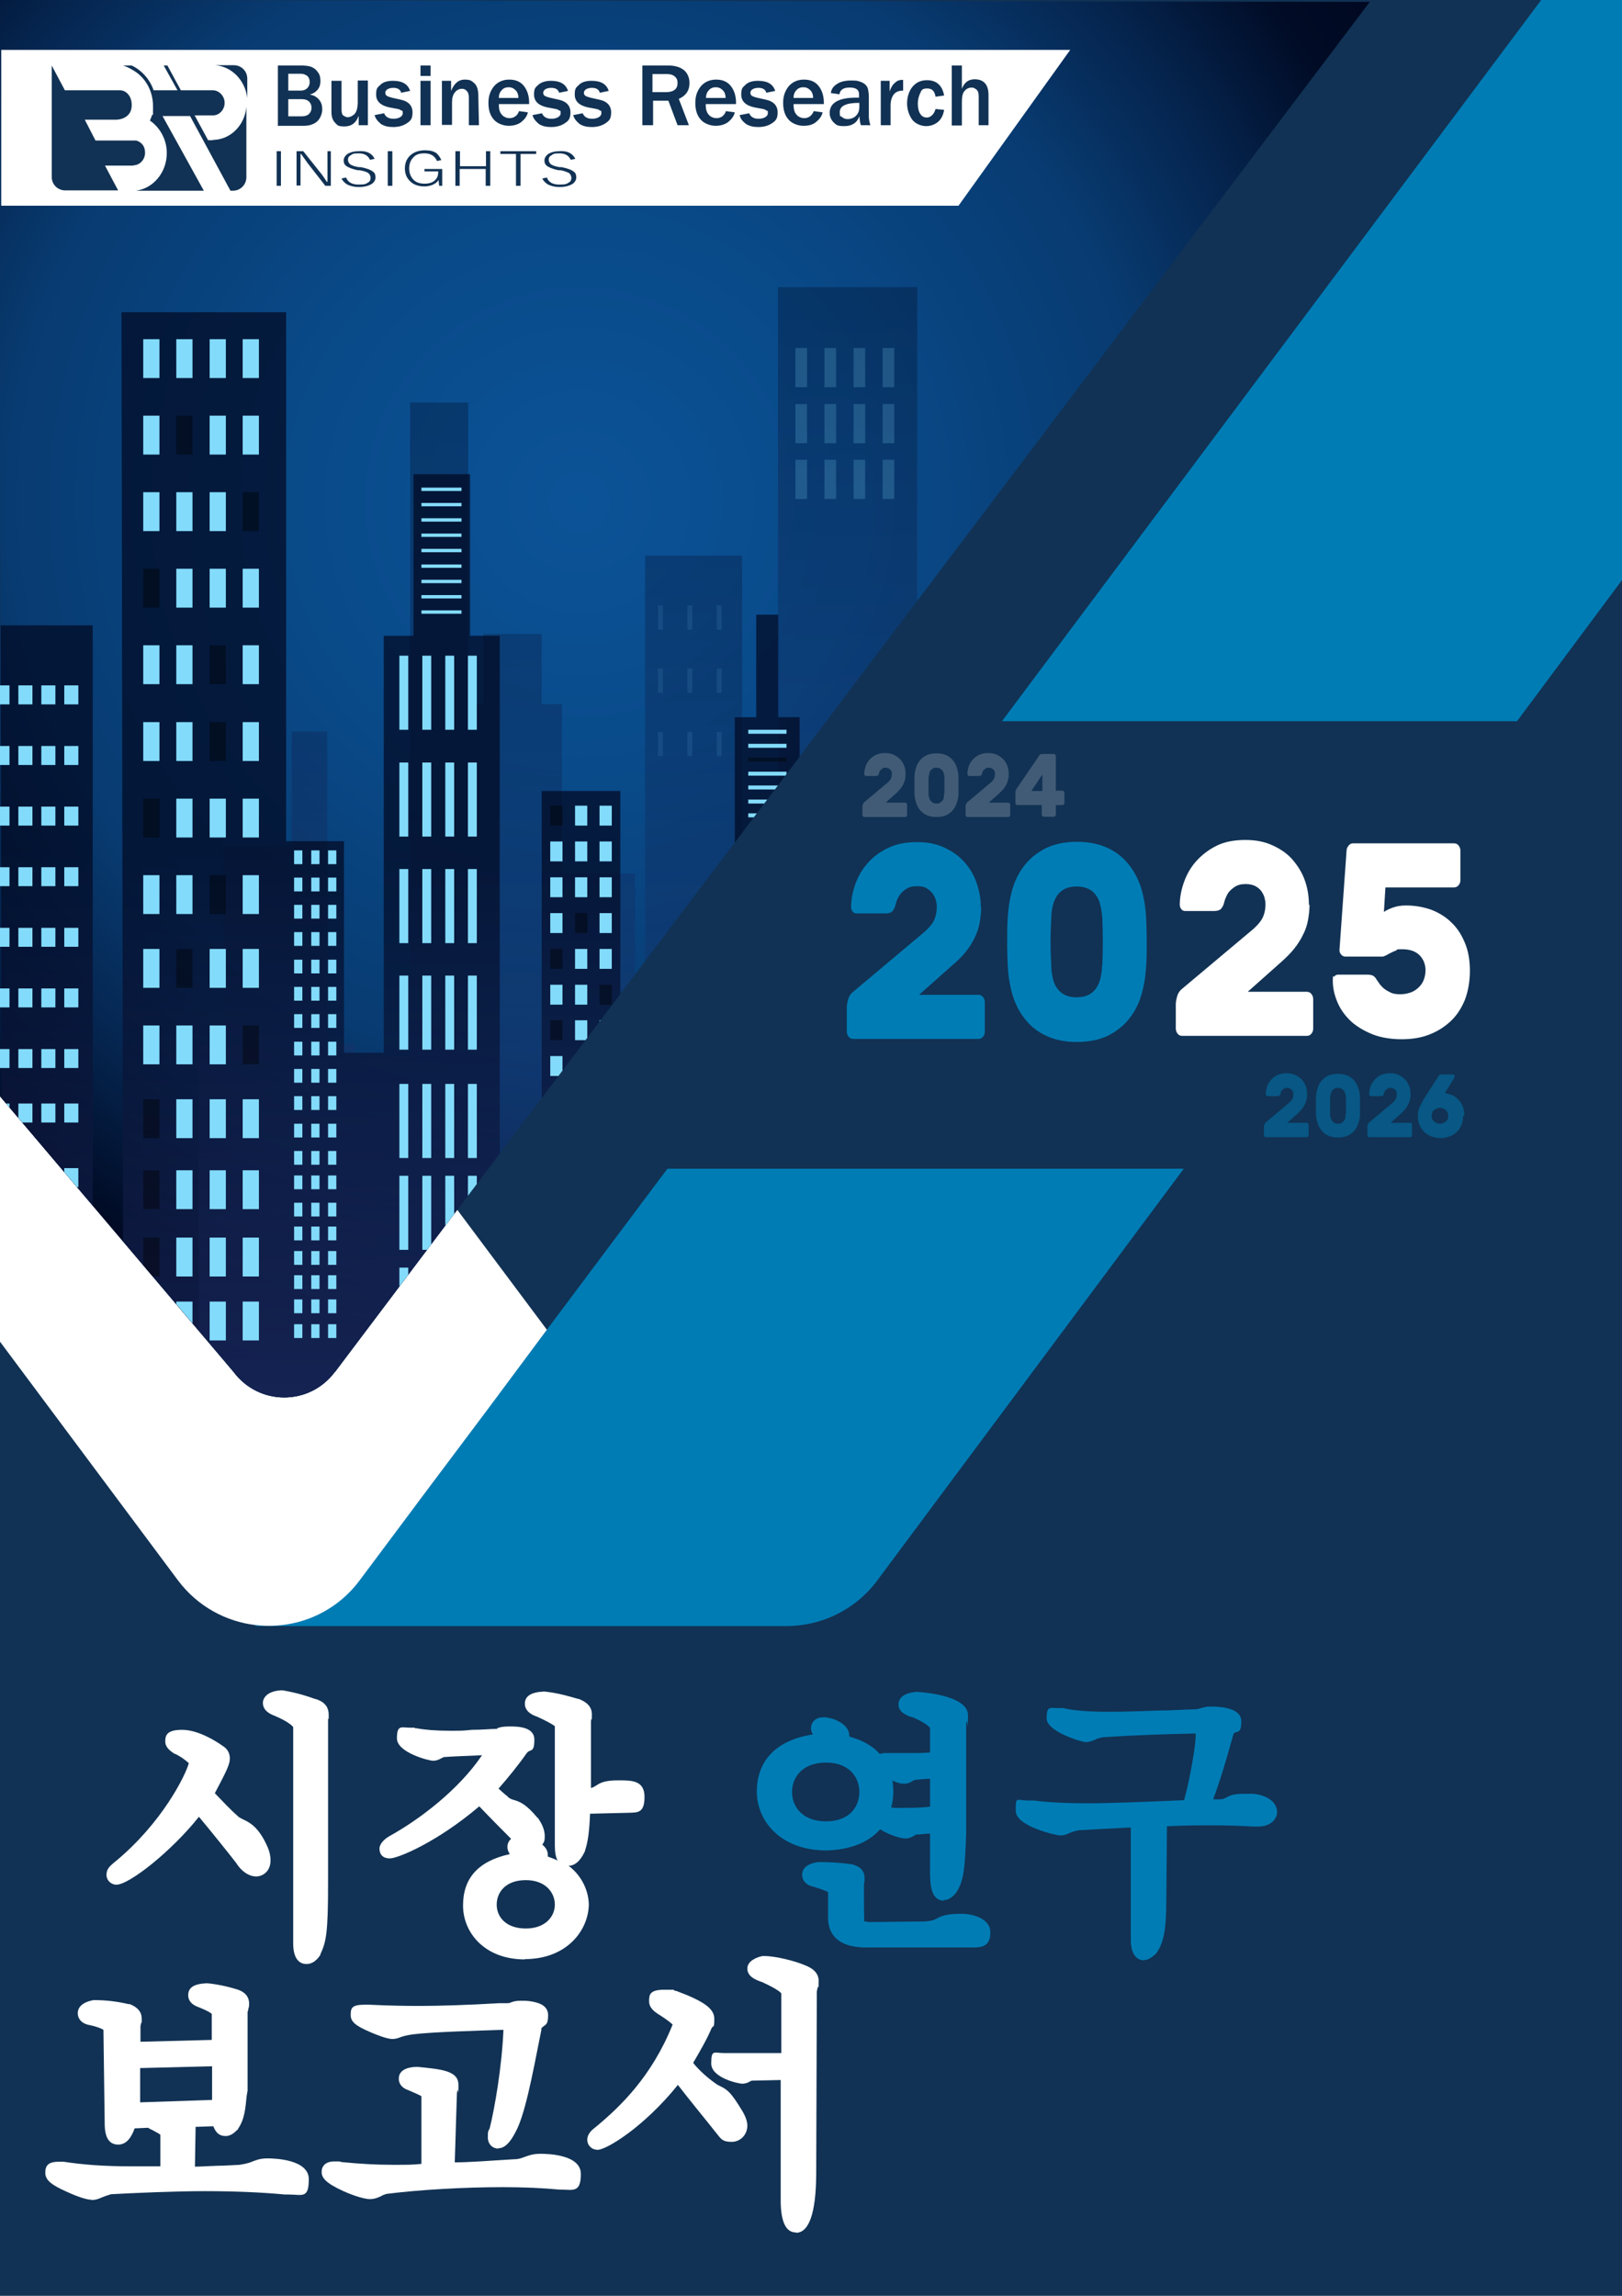 <?xml version="1.0" encoding="UTF-8"?>
<svg id="Layer_1" data-name="Layer 1" xmlns="http://www.w3.org/2000/svg" version="1.1" xmlns:v="https://vecta.io/nano" xmlns:xlink="http://www.w3.org/1999/xlink" viewBox="0 0 530 750">
  <defs>
    <style>
      .cls-1 {
        opacity: .5;
      }

      .cls-2 {
        fill: #113254;
      }

      .cls-2, .cls-3, .cls-4, .cls-5, .cls-6, .cls-7, .cls-8, .cls-9, .cls-10, .cls-11, .cls-12, .cls-13, .cls-14, .cls-15 {
        stroke-width: 0px;
      }

      .cls-16, .cls-6, .cls-9, .cls-13 {
        isolation: isolate;
      }

      .cls-3 {
        fill: #007cb5;
      }

      .cls-4, .cls-17 {
        fill: none;
      }

      .cls-17 {
        stroke: #113254;
        stroke-miterlimit: 10;
      }

      .cls-18, .cls-9 {
        opacity: .3;
      }

      .cls-5 {
        fill: url(#linear-gradient-2);
      }

      .cls-6 {
        fill: url(#linear-gradient-3);
        opacity: .7;
      }

      .cls-7 {
        fill: #83dbfb;
      }

      .cls-8 {
        fill: url(#radial-gradient-2);
      }

      .cls-9 {
        fill: url(#linear-gradient);
      }

      .cls-19 {
        clip-path: url(#clippath);
      }

      .cls-10 {
        fill: url(#radial-gradient-5);
      }

      .cls-11 {
        fill: url(#radial-gradient);
      }

      .cls-20 {
        opacity: .1;
      }

      .cls-12 {
        fill: #fff;
      }

      .cls-21 {
        opacity: .2;
      }

      .cls-13 {
        fill: #000;
        opacity: .4;
      }

      .cls-14 {
        fill: url(#radial-gradient-3);
      }

      .cls-15 {
        fill: url(#radial-gradient-4);
      }
    </style>
    <clipPath id="clippath">
      <path class="cls-4" d="M109.4,448.2L448.1,0-3.1-1.6v356.1l79.4,93.6c8.3,11.2,24.8,11.2,33.1.1Z"/>
    </clipPath>
    <radialGradient id="radial-gradient" cx="189.4" cy="-596.7" fx="189.4" fy="-596.7" r="467.1" gradientTransform="translate(0 760.6)" gradientUnits="userSpaceOnUse">
      <stop offset="0" stop-color="#0b569c"/>
      <stop offset="0" stop-color="#0b5397"/>
      <stop offset=".2" stop-color="#094a89"/>
      <stop offset=".4" stop-color="#083b71"/>
      <stop offset=".5" stop-color="#05254f"/>
      <stop offset=".6" stop-color="#010b25"/>
      <stop offset=".7" stop-color="#01071f"/>
    </radialGradient>
    <linearGradient id="linear-gradient" x1="277" y1="906" x2="277" y2="1401.1" gradientTransform="translate(0 1355.3) scale(1 -1)" gradientUnits="userSpaceOnUse">
      <stop offset="0" stop-color="#344ea3"/>
      <stop offset=".7" stop-color="#01071f"/>
    </linearGradient>
    <linearGradient id="linear-gradient-2" x1="153.8" y1="845.7" x2="153.8" y2="1372.3" gradientTransform="translate(0 1355.3) scale(1 -1)" gradientUnits="userSpaceOnUse">
      <stop offset="0" stop-color="#344ea3"/>
      <stop offset=".7" stop-color="#01071f"/>
    </linearGradient>
    <linearGradient id="linear-gradient-3" x1="193.6" y1="673.4" x2="200.7" y2="1250.9" gradientTransform="translate(0 1355.3) scale(1 -1)" gradientUnits="userSpaceOnUse">
      <stop offset="0" stop-color="#344ea3"/>
      <stop offset=".7" stop-color="#01071f"/>
    </linearGradient>
    <radialGradient id="radial-gradient-2" cx="537.5" cy="910.7" fx="537.5" fy="910.7" r="52.9" gradientTransform="translate(0 1263.3) scale(1 -1)" gradientUnits="userSpaceOnUse">
      <stop offset="0" stop-color="#fff"/>
      <stop offset="0" stop-color="#fafafa"/>
      <stop offset="0" stop-color="#ededed"/>
      <stop offset="0" stop-color="#d6d6d6"/>
      <stop offset=".2" stop-color="#b7b7b7"/>
      <stop offset=".2" stop-color="#b3b3b3"/>
      <stop offset=".4" stop-color="#767676"/>
      <stop offset=".5" stop-color="#373737"/>
      <stop offset=".7" stop-color="#0f0f0f"/>
      <stop offset=".7" stop-color="#000"/>
    </radialGradient>
    <radialGradient id="radial-gradient-3" cx="521.2" cy="1055.7" fx="521.2" fy="1055.7" r="37.5" gradientTransform="translate(0 1263.3) scale(1 -1)" gradientUnits="userSpaceOnUse">
      <stop offset="0" stop-color="#fff"/>
      <stop offset="0" stop-color="#fafafa"/>
      <stop offset="0" stop-color="#ededed"/>
      <stop offset="0" stop-color="#d6d6d6"/>
      <stop offset=".2" stop-color="#b7b7b7"/>
      <stop offset=".2" stop-color="#b3b3b3"/>
      <stop offset=".4" stop-color="#767676"/>
      <stop offset=".5" stop-color="#373737"/>
      <stop offset=".7" stop-color="#0f0f0f"/>
      <stop offset=".7" stop-color="#000"/>
    </radialGradient>
    <radialGradient id="radial-gradient-4" cx="451.1" cy="869.3" fx="451.1" fy="869.3" r="43.2" gradientTransform="translate(0 1263.3) scale(1 -1)" gradientUnits="userSpaceOnUse">
      <stop offset="0" stop-color="#fff"/>
      <stop offset="0" stop-color="#fafafa"/>
      <stop offset="0" stop-color="#ededed"/>
      <stop offset="0" stop-color="#d6d6d6"/>
      <stop offset=".2" stop-color="#b7b7b7"/>
      <stop offset=".2" stop-color="#b3b3b3"/>
      <stop offset=".4" stop-color="#767676"/>
      <stop offset=".5" stop-color="#373737"/>
      <stop offset=".7" stop-color="#0f0f0f"/>
      <stop offset=".7" stop-color="#000"/>
    </radialGradient>
    <radialGradient id="radial-gradient-5" cx="374.4" cy="840.1" fx="374.4" fy="840.1" r="60.8" gradientTransform="translate(0 1263.3) scale(1 -1)" gradientUnits="userSpaceOnUse">
      <stop offset="0" stop-color="#fff"/>
      <stop offset="0" stop-color="#fafafa"/>
      <stop offset="0" stop-color="#ededed"/>
      <stop offset="0" stop-color="#d6d6d6"/>
      <stop offset=".2" stop-color="#b7b7b7"/>
      <stop offset=".2" stop-color="#b3b3b3"/>
      <stop offset=".4" stop-color="#767676"/>
      <stop offset=".5" stop-color="#373737"/>
      <stop offset=".7" stop-color="#0f0f0f"/>
      <stop offset=".7" stop-color="#000"/>
    </radialGradient>
  </defs>
  <path class="cls-2" d="M-.1,0h530.1v750H-.1V0Z"/>
  <g class="cls-21">
    <path class="cls-12" d="M295.9,253c0,.6,0,1.1-.2,1.6,0,.5-.3,1-.5,1.5s-.6,1-.9,1.5c-.4.5-.9,1-1.4,1.5l-3.5,3.1h6.3c.2,0,.3,0,.5.2.1.2.2.3.2.6v3.1c0,.2,0,.4-.2.6-.1.2-.3.2-.5.2h-13.2c-.2,0-.3,0-.5-.2-.1-.2-.2-.3-.2-.6v-2.5c0-.3,0-.6.2-.9.1-.3.3-.6.6-.8l7.5-6.3c.6-.5.9-1,1.1-1.4.1-.4.2-.8.2-1.2v-.6c0-.2-.1-.5-.3-.7-.1-.2-.4-.5-.6-.6s-.6-.3-1.1-.3-.8,0-1.1.3c-.3.2-.5.4-.7.6-.2.2-.3.5-.3.7s-.1.4-.2.5c0,.3-.2.5-.4.5s-.4.1-.6.1h-3.1c-.2,0-.3,0-.4-.2-.1-.1-.2-.3-.2-.5,0-.8.2-1.6.4-2.4.3-.8.7-1.5,1.3-2.2s1.3-1.2,2.1-1.6c.9-.4,1.9-.6,3-.6s2.1.2,2.9.6c.8.4,1.5.9,2.1,1.5s1,1.4,1.3,2.2.4,1.7.4,2.6h0Z"/>
    <path class="cls-12" d="M306,246.1c1.2,0,2.3.2,3.2.6.9.4,1.6,1,2.2,1.7s1,1.6,1.3,2.5.5,2,.5,3v5.2c0,1.1-.2,2.1-.5,3s-.7,1.8-1.3,2.5c-.6.7-1.3,1.3-2.2,1.7s-2,.6-3.2.6-2.3-.2-3.2-.6-1.6-1-2.2-1.7-1-1.6-1.3-2.5c-.3-1-.5-2-.5-3v-5.2c0-1.1.2-2.1.5-3,.3-1,.7-1.8,1.3-2.5.6-.7,1.3-1.3,2.2-1.7.9-.4,2-.6,3.2-.6h0ZM308.6,259.1v-4.9c0-.5,0-.9-.2-1.3,0-.4-.2-.8-.4-1.1-.2-.3-.5-.5-.8-.7s-.7-.3-1.2-.3-.9,0-1.2.3c-.3.2-.6.4-.8.7-.2.3-.3.7-.4,1.1,0,.4-.2.9-.2,1.3v4.9c0,.5,0,.9.2,1.3,0,.4.2.8.4,1.1s.5.5.8.7.7.3,1.2.3.9,0,1.2-.3.6-.4.8-.7c.2-.3.4-.7.4-1.1s.1-.9.2-1.3Z"/>
    <path class="cls-12" d="M329.6,253c0,.6,0,1.1-.2,1.6,0,.5-.3,1-.5,1.5s-.6,1-.9,1.5c-.4.5-.9,1-1.4,1.5l-3.5,3.1h6.3c.2,0,.3,0,.5.2.1.2.2.3.2.6v3.1c0,.2,0,.4-.2.6-.1.2-.3.2-.5.2h-13.2c-.2,0-.3,0-.5-.2-.1-.2-.2-.3-.2-.6v-2.5c0-.3,0-.6.2-.9.1-.3.3-.6.6-.8l7.5-6.3c.6-.5.9-1,1.1-1.4.1-.4.2-.8.2-1.2v-.6c0-.2-.1-.5-.3-.7-.1-.2-.4-.5-.6-.6s-.6-.3-1.1-.3-.8,0-1.1.3c-.3.2-.5.4-.7.6-.2.2-.3.5-.3.7s-.1.4-.2.5c0,.3-.2.5-.4.5s-.4.1-.6.1h-3.1c-.2,0-.3,0-.4-.2-.1-.1-.2-.3-.2-.5,0-.8.2-1.6.4-2.4.3-.8.7-1.5,1.3-2.2s1.3-1.2,2.1-1.6c.9-.4,1.9-.6,3-.6s2.1.2,2.9.6c.8.4,1.5.9,2.1,1.5s1,1.4,1.3,2.2.4,1.7.4,2.6h0Z"/>
    <path class="cls-12" d="M341.1,266.8c-.2,0-.3,0-.5-.2-.1-.2-.2-.3-.2-.6v-3h-7.9c-.2,0-.3,0-.5-.2-.1-.2-.2-.3-.2-.6v-3.1c0-.5.1-.9.3-1.3l7.5-11c.1-.2.3-.4.4-.4s.3-.1.5-.1h3.8c.2,0,.3,0,.5.2.1.2.2.3.2.6v11.2h2.1c.2,0,.3,0,.5.2.1.2.2.3.2.6v3.1c0,.2,0,.4-.2.6-.1.2-.3.2-.5.2h-2.1v3c0,.2,0,.4-.2.6-.1.2-.3.2-.5.2h-3.3.1ZM340.6,258.4v-5.4l-3.6,5.4h3.6Z"/>
  </g>
  <g class="cls-1">
    <path class="cls-3" d="M427.1,357.6c0,.6,0,1.1-.2,1.6,0,.5-.3,1-.5,1.5s-.6,1-.9,1.5c-.4.5-.9,1-1.4,1.5l-3.5,3.1h6.3c.2,0,.3,0,.5.2.1.2.2.3.2.6v3.1c0,.2,0,.4-.2.6-.1.2-.3.2-.5.2h-13.2c-.2,0-.3,0-.5-.2-.1-.2-.2-.3-.2-.6v-2.5c0-.3,0-.6.2-.9.1-.3.3-.6.6-.8l7.5-6.3c.6-.5.9-1,1.1-1.4.1-.4.2-.8.2-1.2v-.6c0-.2-.1-.5-.3-.7-.1-.2-.4-.5-.6-.6s-.6-.3-1.1-.3-.8,0-1.1.3c-.3.2-.5.4-.7.6s-.3.5-.3.7-.1.4-.2.5c0,.3-.2.5-.4.5s-.4.1-.6.1h-3.1c-.2,0-.3,0-.4-.2-.1-.1-.2-.3-.2-.5,0-.8.2-1.6.4-2.4.3-.8.7-1.5,1.3-2.2s1.3-1.2,2.1-1.6c.9-.4,1.9-.6,3-.6s2.1.2,2.9.6,1.5.9,2.1,1.5,1,1.4,1.3,2.2c.3.8.4,1.7.4,2.6h0Z"/>
    <path class="cls-3" d="M437.2,350.8c1.2,0,2.3.2,3.2.6.9.4,1.6,1,2.2,1.7s1,1.6,1.3,2.5.5,2,.5,3v5.2c0,1.1-.2,2.1-.5,3s-.7,1.8-1.3,2.5c-.6.7-1.3,1.3-2.2,1.7s-2,.6-3.2.6-2.3-.2-3.2-.6-1.6-1-2.2-1.7-1-1.6-1.3-2.5c-.3-1-.5-2-.5-3v-5.2c0-1.1.2-2.1.5-3,.3-1,.7-1.8,1.3-2.5.6-.7,1.3-1.3,2.2-1.7.9-.4,2-.6,3.2-.6ZM439.8,363.7v-4.9c0-.5,0-.9-.2-1.3,0-.4-.2-.8-.4-1.1-.2-.3-.5-.5-.8-.7s-.7-.3-1.2-.3-.9,0-1.2.3c-.3.2-.6.4-.8.7-.2.3-.3.7-.4,1.1,0,.4-.2.9-.2,1.3v4.9c0,.5,0,.9.2,1.3,0,.4.2.8.4,1.1s.5.5.8.7.7.3,1.2.3.9,0,1.2-.3.6-.4.8-.7c.2-.3.4-.7.4-1.1s.1-.9.2-1.3Z"/>
    <path class="cls-3" d="M460.9,357.6c0,.6,0,1.1-.2,1.6,0,.5-.3,1-.5,1.5s-.6,1-.9,1.5c-.4.5-.9,1-1.4,1.5l-3.5,3.1h6.3c.2,0,.3,0,.5.2.1.2.2.3.2.6v3.1c0,.2,0,.4-.2.6-.1.2-.3.2-.5.2h-13.2c-.2,0-.3,0-.5-.2-.1-.2-.2-.3-.2-.6v-2.5c0-.3,0-.6.2-.9.1-.3.3-.6.6-.8l7.5-6.3c.6-.5.9-1,1.1-1.4.1-.4.2-.8.2-1.2v-.6c0-.2-.1-.5-.3-.7-.1-.2-.4-.5-.6-.6s-.6-.3-1.1-.3-.8,0-1.1.3c-.3.2-.5.4-.7.6s-.3.5-.3.7-.1.4-.2.5c0,.3-.2.5-.4.5s-.4.1-.6.1h-3.1c-.2,0-.3,0-.4-.2-.1-.1-.2-.3-.2-.5,0-.8.2-1.6.4-2.4.3-.8.7-1.5,1.3-2.2s1.3-1.2,2.1-1.6c.9-.4,1.9-.6,3-.6s2.1.2,2.9.6,1.5.9,2.1,1.5,1,1.4,1.3,2.2c.3.8.4,1.7.4,2.6h0Z"/>
    <path class="cls-3" d="M478.1,364.5c0,1.1-.2,2.2-.6,3.1s-.9,1.7-1.6,2.3c-.7.6-1.5,1.1-2.4,1.4s-1.8.5-2.8.5-1.9-.2-2.8-.5-1.7-.8-2.4-1.4c-.7-.6-1.2-1.4-1.6-2.3s-.6-1.9-.6-3.1,0-1.2.2-1.7c.1-.5.3-1,.5-1.4s.4-.8.6-1.2c.2-.4.4-.7.6-1.1l4.8-7.5s.2-.2.3-.4.3-.2.5-.2h4c.1,0,.3,0,.4.2,0,.1.1.3.1.5v.2h0c0,.1-3.2,5.2-3.2,5.2.9.1,1.7.4,2.5.7.8.4,1.5.9,2,1.5.6.6,1,1.3,1.4,2.2.3.8.5,1.8.5,2.8l-.4.2h0ZM467.8,364.5c0,.4,0,.8.2,1.1s.4.6.6.8c.3.2.6.4.9.5s.7.2,1,.2.7,0,1-.2c.3-.1.6-.3.9-.5s.5-.5.6-.8c.2-.3.2-.7.2-1.1s0-.8-.2-1.1c-.2-.3-.4-.6-.6-.8-.3-.2-.6-.4-.9-.5s-.7-.2-1-.2-.7,0-1,.2-.6.3-.9.5-.5.5-.6.8c-.2.3-.2.7-.2,1.1Z"/>
  </g>
  <g>
    <path class="cls-3" d="M320.6,296.4c0,1.8-.2,3.4-.5,5.1-.3,1.6-.8,3.2-1.6,4.8-.7,1.5-1.7,3.1-2.9,4.6-1.2,1.5-2.7,3-4.5,4.5l-10.8,9.6h19.4c.6,0,1.1.2,1.5.7s.6,1.1.6,1.7v9.6c0,.7-.2,1.2-.6,1.7s-.9.7-1.5.7h-40.9c-.6,0-1.1-.2-1.5-.7s-.6-1.1-.6-1.7v-7.8c0-1,.2-1.9.5-2.9s.9-1.8,1.7-2.4l23.1-19.4c1.8-1.6,2.9-3,3.4-4.3s.7-2.6.7-3.8,0-1-.2-1.8c-.1-.8-.4-1.5-.9-2.3s-1.1-1.4-2-2-2-.8-3.4-.8-2.6.3-3.5.9-1.6,1.2-2.1,2c-.5.7-.9,1.5-1.1,2.2-.2.8-.4,1.3-.5,1.7-.3.8-.7,1.4-1.2,1.7-.5.3-1.2.4-1.9.4h-9.5c-.5,0-.9-.2-1.2-.6-.3-.4-.5-.9-.5-1.4,0-2.5.5-5.1,1.4-7.6s2.2-4.8,4-6.8c1.8-2.1,4-3.7,6.7-5s5.8-1.9,9.4-1.9,6.4.6,9,1.8c2.6,1.2,4.8,2.8,6.5,4.7,1.8,2,3.1,4.2,4,6.8.9,2.6,1.4,5.2,1.4,8h.1Z"/>
    <path class="cls-3" d="M351.9,275c3.9,0,7.2.7,10,2s5.1,3.1,6.9,5.4c1.8,2.2,3.2,4.9,4.1,7.8.9,3,1.4,6.1,1.6,9.4.1,2.6.2,5.3.2,8.2s0,5.5-.2,8c-.2,3.3-.7,6.4-1.6,9.4s-2.3,5.6-4.1,7.8c-1.8,2.2-4.1,4-6.9,5.4-2.8,1.3-6.1,2-10,2s-7.2-.7-10-2-5.1-3.1-6.9-5.4c-1.8-2.2-3.2-4.9-4.1-7.8-.9-3-1.4-6.1-1.6-9.4-.1-2.5-.2-5.1-.2-8s0-5.6.2-8.2c.2-3.3.7-6.4,1.6-9.4s2.3-5.6,4.1-7.8c1.8-2.2,4.1-4,6.9-5.4,2.8-1.3,6.1-2,10-2ZM360.2,315.3c.2-5.1.2-10.2,0-15.2-.1-1.5-.3-2.9-.6-4.2-.3-1.3-.7-2.4-1.4-3.3-.6-.9-1.4-1.7-2.5-2.2-1-.5-2.3-.8-3.9-.8s-2.8.3-3.9.8c-1,.5-1.9,1.3-2.5,2.2-.6.9-1.1,2-1.4,3.3s-.5,2.7-.5,4.2c-.3,5-.3,10.1,0,15.2,0,1.5.2,2.9.5,4.2.3,1.3.7,2.4,1.4,3.3.6.9,1.5,1.7,2.5,2.2s2.3.8,3.9.8,2.8-.3,3.9-.8c1-.5,1.9-1.3,2.5-2.2.6-.9,1.1-2,1.4-3.3s.5-2.7.5-4.2h.1Z"/>
  </g>
  <g>
    <path class="cls-12" d="M427.9,295.5c0,1.7-.2,3.4-.5,5.1-.3,1.6-.8,3.2-1.6,4.7-.7,1.5-1.7,3.1-2.9,4.6-1.2,1.5-2.7,3-4.4,4.5l-10.8,9.6h19.3c.6,0,1.1.2,1.5.7s.6,1.1.6,1.7v9.6c0,.7-.2,1.2-.6,1.7s-.9.7-1.5.7h-40.7c-.6,0-1.1-.2-1.5-.7s-.6-1.1-.6-1.7v-7.8c0-1,.2-1.9.5-2.9s.9-1.8,1.7-2.4l23-19.3c1.8-1.6,2.9-3,3.4-4.3s.7-2.5.7-3.7,0-1-.2-1.8c-.1-.8-.4-1.5-.9-2.3s-1.1-1.4-2-1.9c-.8-.5-2-.8-3.4-.8s-2.6.3-3.5.9-1.6,1.2-2.1,1.9c-.5.7-.8,1.5-1.1,2.2-.2.8-.4,1.3-.5,1.7-.3.8-.7,1.4-1.2,1.7s-1.2.4-1.9.4h-9.5c-.5,0-.9-.2-1.2-.6-.3-.4-.5-.9-.5-1.4,0-2.5.5-5,1.4-7.5s2.2-4.8,4-6.8,4-3.7,6.6-5,5.8-1.9,9.4-1.9,6.4.6,9,1.8,4.8,2.7,6.5,4.7,3.1,4.2,4,6.8c.9,2.6,1.3,5.2,1.3,8l.2-.2h0Z"/>
    <path class="cls-12" d="M449.5,319.6c.4.5.8,1.1,1.2,1.7.4.6,1,1.2,1.6,1.7s1.4.9,2.2,1.3c.9.4,1.9.5,3.1.5s2.1-.2,3.1-.5,1.8-.8,2.6-1.5c.8-.7,1.4-1.5,1.8-2.4.4-1,.7-2.1.7-3.4,0-2-.7-3.7-2-5-1.4-1.3-3.2-1.9-5.6-1.9s-1.4.1-2,.4c-.6.2-1.2.5-1.8.8-.5.3-1,.5-1.5.8-.5.2-.8.4-1.2.4h-12c-.6,0-1.1-.2-1.5-.7s-.6-1.1-.5-1.7l2.3-32.2c0-.7.3-1.2.7-1.7.4-.5.9-.7,1.4-.7h33c.6,0,1.1.2,1.5.7s.6,1.1.6,1.7v9.6c0,.7-.2,1.2-.6,1.7s-.9.7-1.5.7h-22.4l-.5,8c.9-.6,2-1.1,3.2-1.5s2.5-.6,4-.6c3,0,5.7.5,8.3,1.4,2.5,1,4.7,2.3,6.6,4.2,1.9,1.8,3.3,4,4.4,6.7,1.1,2.6,1.6,5.7,1.6,9.1s-.6,6.8-1.7,9.6c-1.2,2.8-2.7,5.1-4.8,7s-4.4,3.3-7.1,4.3-5.6,1.4-8.8,1.4-6.6-.5-9.4-1.6c-2.7-1.1-5.1-2.5-7-4.2-1.9-1.8-3.4-3.8-4.4-6.1-1-2.3-1.6-4.7-1.6-7.2s.2-1,.5-1.4.7-.6,1.2-.6h9.8c.8,0,1.5.2,1.9.5l.9.9-.3-.2h0Z"/>
  </g>
  <path class="cls-17" d="M159.4,460.2l-23.1,30.8h.2c0-.1,22.9-30.8,22.9-30.8h0Z"/>
  <path class="cls-3" d="M159.4,460.2l-22.9,30.7h-.2c0,.1-18.9,25.4-18.9,25.4-8.4,11.1-21.4,16-33.8,14.6l-.4.3h173.8c11.1,0,22.2-5,29.6-14.8l.5-.7,99.7-133.9h-168.7c0-.1-58.7,78.4-58.7,78.4h0ZM495.7,235.6l34.3-46.1V0h-26.4l-176.2,235.6h168.3Z"/>
  <path class="cls-12" d="M109.4,448.2c-8.3,11.1-24.8,11.1-33.1,0L0,358.1v80.2l58.1,77.9c6.5,8.7,15.9,13.6,25.6,14.7,12.4,1.4,25.5-3.5,33.8-14.6l18.9-25.3,23.1-30.8,19.2-25.8-29.3-39.2-39.9,53h0Z"/>
  <g>
    <path id="B" class="cls-7" d="M46.8,110.8h5.3v12.7h-5.3v-12.7Z"/>
    <path id="B-2" class="cls-7" d="M57.6,110.8h5.3v12.7h-5.3v-12.7Z"/>
    <path id="B-3" class="cls-7" d="M68.5,110.8h5.3v12.7h-5.3v-12.7Z"/>
    <path id="B-4" class="cls-7" d="M79.3,110.8h5.3v12.7h-5.3v-12.7Z"/>
  </g>
  <g class="cls-19">
    <g>
      <path class="cls-11" d="M-.1,358.1l76.4,90.1c8.3,11.1,24.8,11.1,33.1,0l40-53L447.6.6-.5,0,.1,193l-.2,165.1Z"/>
      <path class="cls-9" d="M254.2,93.8h45.5v310.4h-45.5V93.8h0Z"/>
      <g class="cls-18">
        <path class="cls-5" d="M65,461.8v-120.7h8.1v-64.6h22.2v-37.5h11.6v102.1h8.9v4.2h18.2v-213.8h19v98.5h4.9v-22.9h19.1v22.9h6.6v55.4h23.9v160.1h3.3V181.5h31.7v280.3H65Z"/>
      </g>
      <path class="cls-6" d="M395.6,461.8v-158.8h-29.7v55.6h-18.5v-83.2h-29.4v83.2h-18.3v-45.6h-23.8v120.7h-14.6v-199.4h-7v-33.5h-7.2v33.5h-7v199.4h-37.4v-175.3h-25.7v129.8h.2-13.9v-180.5h-9.7v-52.8h-18.5v52.8h-9.7v136.2h-13v-69.1h-18.9V102h-53.8l.5,303.3h-9.9v-201H.2c0-.1.5,257.5.5,257.5h394.9Z"/>
      <path class="cls-13" d="M386.3,308.7h3.7v13.1h-3.7v-13.1Z"/>
      <path class="cls-7" d="M372.6,308.6h3.7v13.1h-3.7v-13.1ZM338.4,282.7h3.7v13.1h-3.7v-13.1ZM324.7,282.7h3.7v13.1h-3.7v-13.1ZM338.4,325h3.7v13.1h-3.7v-13.1Z"/>
      <path class="cls-13" d="M324.6,325h3.7v13.1h-3.7v-13.1Z"/>
      <g>
        <path class="cls-7" d="M338.4,346.1h3.7v13.1h-3.7v-13.1ZM324.7,346.1h3.7v13.1h-3.7v-13.1ZM386.4,327.3h3.7v13.1h-3.7v-13.1ZM372.6,327.3h3.7v13.1h-3.7v-13.1ZM386.4,345.9h3.7v13.1h-3.7v-13.1ZM372.6,345.9h3.7v13.1h-3.7v-13.1Z"/>
        <path id="C" class="cls-7" d="M244.5,238.4h12.5v1.3h-12.5v-1.3Z"/>
        <path class="cls-7" d="M244.5,243h12.5v1.3h-12.5v-1.3Z"/>
      </g>
      <path class="cls-13" d="M244.5,247.5h12.5v1.3h-12.5v-1.3Z"/>
      <path class="cls-7" d="M244.5,252.1h12.5v1.3h-12.5v-1.3ZM244.5,256.6h12.5v1.3h-12.5v-1.3ZM244.5,261.2h12.5v1.3h-12.5v-1.3ZM244.5,265.7h12.5v1.3h-12.5v-1.3Z"/>
      <path class="cls-13" d="M244.5,270.3h12.5v1.3h-12.5v-1.3ZM244.5,274.8h12.5v1.3h-12.5v-1.3Z"/>
      <path class="cls-7" d="M244.5,279.3h12.5v1.3h-12.5v-1.3ZM244.5,283.9h12.5v1.3h-12.5v-1.3ZM244.5,288.4h12.5v1.3h-12.5v-1.3ZM244.5,293h12.5v1.3h-12.5v-1.3ZM244.5,297h12.5v1.3h-12.5v-1.3Z"/>
      <path class="cls-13" d="M244.5,301h12.5v1.3h-12.5v-1.3ZM244.5,305.1h12.5v1.3h-12.5v-1.3Z"/>
      <path class="cls-7" d="M244.5,309.1h12.5v1.3h-12.5v-1.3ZM244.5,313.1h12.5v1.3h-12.5v-1.3Z"/>
      <path class="cls-13" d="M179.8,263.2h4v6.5h-4v-6.5Z"/>
      <g>
        <path class="cls-7" d="M187.9,263.2h4v6.5h-4v-6.5ZM195.9,263.2h4v6.5h-4v-6.5ZM179.8,274.9h4v6.5h-4v-6.5ZM187.9,274.9h4v6.5h-4v-6.5ZM195.9,274.9h4v6.5h-4v-6.5ZM179.8,286.6h4v6.5h-4v-6.5ZM187.9,286.6h4v6.5h-4v-6.5ZM195.9,286.6h4v6.5h-4v-6.5Z"/>
        <path id="D" class="cls-7" d="M96.1,277.8h2.7v4.5h-2.7v-4.5Z"/>
        <path class="cls-7" d="M101.7,277.8h2.7v4.5h-2.7v-4.5ZM107.2,277.8h2.7v4.5h-2.7v-4.5ZM96.1,286.7h2.7v4.5h-2.7v-4.5ZM101.7,286.7h2.7v4.5h-2.7v-4.5ZM107.2,286.7h2.7v4.5h-2.7v-4.5ZM96.1,295.6h2.7v4.5h-2.7v-4.5ZM101.7,295.6h2.7v4.5h-2.7v-4.5ZM107.2,295.6h2.7v4.5h-2.7v-4.5ZM96.1,304.5h2.7v4.5h-2.7v-4.5ZM101.7,304.5h2.7v4.5h-2.7v-4.5ZM107.2,304.5h2.7v4.5h-2.7v-4.5ZM96.1,313.5h2.7v4.5h-2.7v-4.5ZM101.7,313.5h2.7v4.5h-2.7v-4.5ZM107.2,313.5h2.7v4.5h-2.7v-4.5ZM96.1,322.4h2.7v4.5h-2.7v-4.5ZM101.7,322.4h2.7v4.5h-2.7v-4.5ZM107.2,322.4h2.7v4.5h-2.7v-4.5ZM96.1,331.3h2.7v4.5h-2.7v-4.5ZM101.7,331.3h2.7v4.5h-2.7v-4.5ZM107.2,331.3h2.7v4.5h-2.7v-4.5ZM96.1,340.3h2.7v4.5h-2.7v-4.5ZM101.7,340.3h2.7v4.5h-2.7v-4.5ZM107.2,340.3h2.7v4.5h-2.7v-4.5ZM96.1,349.2h2.7v4.5h-2.7v-4.5ZM101.7,349.2h2.7v4.5h-2.7v-4.5ZM107.2,349.2h2.7v4.5h-2.7v-4.5ZM96.1,358.1h2.7v4.5h-2.7v-4.5ZM101.7,358.1h2.7v4.5h-2.7v-4.5ZM107.2,358.1h2.7v4.5h-2.7v-4.5ZM96.1,367.1h2.7v4.5h-2.7v-4.5ZM101.7,367.1h2.7v4.5h-2.7v-4.5ZM107.2,367.1h2.7v4.5h-2.7v-4.5ZM96.1,376h2.7v4.5h-2.7v-4.5ZM101.7,376h2.7v4.5h-2.7v-4.5ZM107.2,376h2.7v4.5h-2.7v-4.5ZM96.1,384h2.7v4.5h-2.7v-4.5ZM101.7,384h2.7v4.5h-2.7v-4.5ZM107.2,384h2.7v4.5h-2.7v-4.5ZM96.1,392.9h2.7v4.5h-2.7v-4.5ZM101.7,392.9h2.7v4.5h-2.7v-4.5ZM107.2,392.9h2.7v4.5h-2.7v-4.5ZM179.8,298.3h4v6.5h-4v-6.5Z"/>
      </g>
      <path class="cls-13" d="M187.9,298.3h4v6.5h-4v-6.5Z"/>
      <path class="cls-7" d="M195.9,298.3h4v6.5h-4v-6.5Z"/>
      <path class="cls-13" d="M179.8,310h4v6.5h-4v-6.5Z"/>
      <path class="cls-7" d="M187.9,310h4v6.5h-4v-6.5ZM195.9,310h4v6.5h-4v-6.5ZM179.8,321.7h4v6.5h-4v-6.5ZM187.9,321.7h4v6.5h-4v-6.5Z"/>
      <path class="cls-13" d="M195.9,321.7h4v6.5h-4v-6.5ZM179.8,367.7h4v6.5h-4v-6.5Z"/>
      <path class="cls-7" d="M187.9,367.7h4v6.5h-4v-6.5ZM195.9,367.7h4v6.5h-4v-6.5ZM179.8,379.4h4v6.5h-4v-6.5ZM187.9,379.4h4v6.5h-4v-6.5Z"/>
      <path class="cls-13" d="M195.9,379.4h4v6.5h-4v-6.5ZM179.8,333.3h4v6.5h-4v-6.5Z"/>
      <path class="cls-7" d="M187.9,333.3h4v6.5h-4v-6.5ZM195.9,333.3h4v6.5h-4v-6.5ZM179.8,345h4v6.5h-4v-6.5Z"/>
      <path class="cls-13" d="M187.9,345h4v6.5h-4v-6.5Z"/>
      <path class="cls-7" d="M195.9,345h4v6.5h-4v-6.5ZM179.8,356.7h4v6.5h-4v-6.5ZM187.9,356.7h4v6.5h-4v-6.5Z"/>
      <path class="cls-13" d="M195.9,356.7h4v6.5h-4v-6.5Z"/>
      <g>
        <path id="E" class="cls-7" d="M130.5,214.2h2.9v24.2h-2.9v-24.2Z"/>
        <path class="cls-7" d="M138,214.2h2.9v24.2h-2.9v-24.2ZM145.5,214.2h2.9v24.2h-2.9v-24.2ZM152.9,214.2h2.9v24.2h-2.9v-24.2ZM130.5,249.1h2.9v24.2h-2.9v-24.2h0ZM138,249.1h2.9v24.2h-2.9v-24.2h0ZM145.5,249.1h2.9v24.2h-2.9v-24.2h0ZM152.9,249.1h2.9v24.2h-2.9v-24.2h0ZM130.5,283.9h2.9v24.2h-2.9v-24.2ZM138,283.9h2.9v24.2h-2.9v-24.2ZM145.5,283.9h2.9v24.2h-2.9v-24.2ZM152.9,283.9h2.9v24.2h-2.9v-24.2ZM130.5,318.7h2.9v24.2h-2.9v-24.2ZM138,318.7h2.9v24.2h-2.9v-24.2ZM145.5,318.7h2.9v24.2h-2.9v-24.2ZM152.9,318.7h2.9v24.2h-2.9v-24.2ZM130.5,354.1h2.9v24.2h-2.9v-24.2ZM138,354.1h2.9v24.2h-2.9v-24.2ZM145.5,354.1h2.9v24.2h-2.9v-24.2ZM152.9,354.1h2.9v24.2h-2.9v-24.2Z"/>
        <path id="F" class="cls-7" d="M137.7,159.3h13.1v1.1h-13.1v-1.1Z"/>
        <path class="cls-7" d="M137.7,164.3h13.1v1.1h-13.1v-1.1ZM137.7,169.3h13.1v1.1h-13.1v-1.1ZM137.7,174.3h13.1v1.1h-13.1v-1.1ZM137.7,179.3h13.1v1.1h-13.1v-1.1ZM137.7,184.4h13.1v1.1h-13.1v-1.1ZM137.7,189.4h13.1v1.1h-13.1v-1.1ZM137.7,194.4h13.1v1.1h-13.1v-1.1ZM137.7,199.4h13.1v1.1h-13.1v-1.1Z"/>
        <path id="B-5" class="cls-7" d="M46.8,110.8h5.3v12.7h-5.3v-12.7Z"/>
        <path class="cls-7" d="M57.6,110.8h5.3v12.7h-5.3v-12.7ZM68.5,110.8h5.3v12.7h-5.3v-12.7ZM79.3,110.8h5.3v12.7h-5.3v-12.7ZM46.8,135.8h5.3v12.7h-5.3v-12.7Z"/>
      </g>
      <path class="cls-13" d="M57.6,135.8h5.3v12.7h-5.3v-12.7Z"/>
      <path class="cls-7" d="M68.5,135.8h5.3v12.7h-5.3v-12.7ZM79.3,135.8h5.3v12.7h-5.3v-12.7ZM46.8,160.8h5.3v12.7h-5.3v-12.7ZM57.6,160.8h5.3v12.7h-5.3v-12.7ZM68.5,160.8h5.3v12.7h-5.3v-12.7Z"/>
      <path class="cls-13" d="M79.3,160.8h5.3v12.7h-5.3v-12.7ZM46.8,185.8h5.3v12.7h-5.3v-12.7Z"/>
      <path class="cls-7" d="M57.6,185.8h5.3v12.7h-5.3v-12.7ZM68.5,185.8h5.3v12.7h-5.3v-12.7ZM79.3,185.8h5.3v12.7h-5.3v-12.7Z"/>
      <path class="cls-13" d="M46.8,359.1h5.3v12.7h-5.3v-12.7Z"/>
      <path class="cls-7" d="M57.6,359.1h5.3v12.7h-5.3v-12.7ZM68.5,359.1h5.3v12.7h-5.3v-12.7ZM79.3,359.1h5.3v12.7h-5.3v-12.7ZM96.1,400.7h2.7v4.5h-2.7v-4.5ZM101.7,400.7h2.7v4.5h-2.7v-4.5ZM107.2,400.7h2.7v4.5h-2.7v-4.5ZM96.1,408.7h2.7v4.5h-2.7v-4.5ZM101.7,408.7h2.7v4.5h-2.7v-4.5ZM107.2,408.7h2.7v4.5h-2.7v-4.5ZM96.1,416.6h2.7v4.5h-2.7v-4.5ZM101.7,416.6h2.7v4.5h-2.7v-4.5ZM107.2,416.6h2.7v4.5h-2.7v-4.5ZM96.1,424.5h2.7v4.5h-2.7v-4.5ZM101.7,424.5h2.7v4.5h-2.7v-4.5ZM107.2,424.5h2.7v4.5h-2.7v-4.5ZM130.5,384.1h2.9v24.2h-2.9v-24.2ZM138,384.1h2.9v24.2h-2.9v-24.2ZM145.5,384.1h2.9v24.2h-2.9v-24.2ZM152.9,384.1h2.9v24.2h-2.9v-24.2Z"/>
      <path class="cls-13" d="M46.8,382.3h5.3v12.7h-5.3v-12.7Z"/>
      <path class="cls-7" d="M57.6,382.3h5.3v12.7h-5.3v-12.7ZM68.5,382.3h5.3v12.7h-5.3v-12.7ZM79.3,382.3h5.3v12.7h-5.3v-12.7ZM96.1,432.6h2.7v4.5h-2.7v-4.5ZM101.7,432.6h2.7v4.5h-2.7v-4.5ZM107.2,432.6h2.7v4.5h-2.7v-4.5ZM130.5,414.1h2.9v24.2h-2.9v-24.2ZM138,414.1h2.9v24.2h-2.9v-24.2ZM145.5,414.1h2.9v24.2h-2.9v-24.2ZM152.9,414.1h2.9v24.2h-2.9v-24.2Z"/>
      <path class="cls-13" d="M46.8,404.3h5.3v12.7h-5.3v-12.7Z"/>
      <path class="cls-7" d="M57.6,404.3h5.3v12.7h-5.3v-12.7ZM68.5,404.3h5.3v12.7h-5.3v-12.7ZM79.3,404.3h5.3v12.7h-5.3v-12.7Z"/>
      <path class="cls-13" d="M46.8,425.2h5.3v12.7h-5.3v-12.7Z"/>
      <path class="cls-7" d="M57.6,425.2h5.3v12.7h-5.3v-12.7ZM68.5,425.2h5.3v12.7h-5.3v-12.7ZM79.3,425.2h5.3v12.7h-5.3v-12.7ZM46.8,210.8h5.3v12.7h-5.3v-12.7ZM57.6,210.8h5.3v12.7h-5.3v-12.7Z"/>
      <path class="cls-13" d="M68.5,210.8h5.3v12.7h-5.3v-12.7Z"/>
      <path class="cls-7" d="M79.3,210.8h5.3v12.7h-5.3v-12.7ZM46.8,235.9h5.3v12.7h-5.3v-12.7ZM57.6,235.9h5.3v12.7h-5.3v-12.7Z"/>
      <path class="cls-13" d="M68.5,235.9h5.3v12.7h-5.3v-12.7Z"/>
      <path class="cls-7" d="M79.3,235.9h5.3v12.7h-5.3v-12.7Z"/>
      <path class="cls-13" d="M46.8,260.9h5.3v12.7h-5.3v-12.7Z"/>
      <path class="cls-7" d="M57.6,260.9h5.3v12.7h-5.3v-12.7ZM68.5,260.9h5.3v12.7h-5.3v-12.7ZM79.3,260.9h5.3v12.7h-5.3v-12.7ZM79.3,310h5.3v12.7h-5.3v-12.7ZM68.5,310h5.3v12.7h-5.3v-12.7Z"/>
      <path class="cls-13" d="M57.6,310h5.3v12.7h-5.3v-12.7Z"/>
      <path class="cls-7" d="M46.8,310h5.3v12.7h-5.3v-12.7Z"/>
      <path class="cls-13" d="M79.3,335h5.3v12.7h-5.3v-12.7Z"/>
      <path class="cls-7" d="M68.5,335h5.3v12.7h-5.3v-12.7ZM57.6,335h5.3v12.7h-5.3v-12.7ZM46.8,335h5.3v12.7h-5.3v-12.7ZM46.8,285.9h5.3v12.7h-5.3v-12.7ZM57.6,285.9h5.3v12.7h-5.3v-12.7Z"/>
      <path class="cls-13" d="M68.5,285.9h5.3v12.7h-5.3v-12.7Z"/>
      <g>
        <path class="cls-7" d="M79.3,285.9h5.3v12.7h-5.3v-12.7Z"/>
        <path id="G" class="cls-7" d="M-1.5,223.9H3.1v6.2H-1.5v-6.2Z"/>
        <path class="cls-7" d="M6,223.9h4.6v6.2h-4.6s0-6.2,0-6.2ZM13.5,223.9h4.6v6.2h-4.6v-6.2ZM21,223.9h4.6v6.2h-4.6v-6.2ZM-1.5,243.7H3.1v6.2H-1.5v-6.2ZM6,243.7h4.6v6.2h-4.6s0-6.2,0-6.2ZM13.5,243.7h4.6v6.2h-4.6v-6.2ZM21,243.7h4.6v6.2h-4.6v-6.2ZM-1.5,263.5H3.1v6.2H-1.5v-6.2ZM6,263.5h4.6v6.2h-4.6s0-6.2,0-6.2ZM13.5,263.5h4.6v6.2h-4.6v-6.2ZM21,263.5h4.6v6.2h-4.6v-6.2ZM-1.5,283.3H3.1v6.2H-1.5v-6.2ZM6,283.3h4.6v6.2h-4.6s0-6.2,0-6.2ZM13.5,283.3h4.6v6.2h-4.6v-6.2ZM21,283.3h4.6v6.2h-4.6v-6.2ZM-1.5,303.1H3.1v6.2H-1.5v-6.2ZM6,303.1h4.6v6.2h-4.6s0-6.2,0-6.2ZM13.5,303.1h4.6v6.2h-4.6v-6.2ZM21,303.1h4.6v6.2h-4.6v-6.2ZM-1.5,322.9H3.1v6.2H-1.5v-6.2ZM6,322.9h4.6v6.2h-4.6s0-6.2,0-6.2ZM13.5,322.9h4.6v6.2h-4.6v-6.2ZM21,322.9h4.6v6.2h-4.6v-6.2ZM-1.5,342.7H3.1v6.2H-1.5v-6.2ZM6,342.7h4.6v6.2h-4.6s0-6.2,0-6.2ZM13.5,342.7h4.6v6.2h-4.6v-6.2ZM21,342.7h4.6v6.2h-4.6v-6.2ZM-1.5,360.5H3.1v6.2H-1.5v-6.2ZM6,360.5h4.6v6.2h-4.6s0-6.2,0-6.2ZM13.5,360.5h4.6v6.2h-4.6v-6.2ZM21,360.5h4.6v6.2h-4.6v-6.2ZM-1.5,381.6H3.1v6.2H-1.5v-6.2ZM6,381.6h4.6v6.2h-4.6s0-6.2,0-6.2ZM13.5,381.6h4.6v6.2h-4.6v-6.2ZM21,381.6h4.6v6.2h-4.6v-6.2Z"/>
      </g>
      <g class="cls-20">
        <path class="cls-7" d="M215,197.8h1.6v7.9h-1.6v-7.9ZM224.6,197.8h1.6v7.9h-1.6v-7.9ZM234.2,197.8h1.6v7.9h-1.6v-7.9ZM215,218.4h1.6v7.9h-1.6v-7.9ZM224.6,218.4h1.6v7.9h-1.6v-7.9ZM234.2,218.4h1.6v7.9h-1.6v-7.9ZM215,239.1h1.6v7.9h-1.6v-7.9ZM224.6,239.1h1.6v7.9h-1.6v-7.9ZM234.2,239.1h1.6v7.9h-1.6v-7.9Z"/>
      </g>
      <path class="cls-8" d="M590.4,352.6c0,29.2-23.7,52.9-52.9,52.9s-52.9-23.7-52.9-52.9,23.7-52.9,52.9-52.9,52.9,23.7,52.9,52.9Z"/>
      <path class="cls-14" d="M558.7,207.6c0,20.7-16.8,37.5-37.5,37.5s-37.5-16.8-37.5-37.5,16.8-37.5,37.5-37.5,37.5,16.8,37.5,37.5Z"/>
      <path class="cls-15" d="M494.3,394c0,23.9-19.4,43.2-43.2,43.2s-43.2-19.4-43.2-43.2,19.4-43.2,43.2-43.2,43.2,19.3,43.2,43.2Z"/>
      <path class="cls-10" d="M435.2,423.2c0,33.6-27.2,60.8-60.8,60.8s-60.8-27.2-60.8-60.8,27.2-60.8,60.8-60.8,60.8,27.2,60.8,60.8Z"/>
      <g class="cls-21">
        <path class="cls-7" d="M288.4,113.7h3.8v12.8h-3.8v-12.8ZM278.9,113.7h3.8v12.8h-3.8v-12.8ZM269.4,113.7h3.8v12.8h-3.8v-12.8ZM259.9,113.7h3.8v12.8h-3.8v-12.8ZM288.4,132h3.8v12.8h-3.8v-12.8ZM278.9,132h3.8v12.8h-3.8v-12.8ZM269.4,132h3.8v12.8h-3.8v-12.8ZM259.9,132h3.8v12.8h-3.8v-12.8ZM288.4,150.2h3.8v12.8h-3.8v-12.8ZM278.9,150.2h3.8v12.8h-3.8v-12.8ZM269.4,150.2h3.8v12.8h-3.8v-12.8ZM259.9,150.2h3.8v12.8h-3.8v-12.8Z"/>
      </g>
    </g>
  </g>
  <g>
    <path class="cls-12" d="M313.2,67.2H.4V16.3h349.3l-36.5,50.9h0Z"/>
    <path class="cls-2" d="M91.8,49.4v11.3h-1.4v-11.3h1.4ZM108.1,49.4v11.3h-1.8l-5.7-7.3-2.2-3.1h-.2v10.3h-1.3v-11.2h2.2l5.5,6.9c.7.8,1.4,1.9,2.2,3.1h.2v-10h1.1ZM122.4,51.9l-1.5.3c-.7-1.4-1.8-2.1-3.7-2.1s-2,.2-2.7.7c-.6.3-.8.8-.8,1.4s.3,1.2.9,1.6c.5.3,1.4.6,2.6.8h.7c2,.4,3.3.9,4,1.5.6.4.8,1,.8,1.9s-.6,1.8-1.6,2.3-2.2.8-3.8.8-2.7-.3-3.8-.8c-.8-.5-1.5-1.1-1.9-2l1.5-.3c.6,1.6,2,2.3,4.1,2.3s2.3-.2,3.1-.7c.6-.3.8-.9.8-1.5s-.3-1.2-.8-1.6c-.6-.4-1.6-.7-2.9-.9h-.6c-1.8-.4-3-.9-3.7-1.4-.6-.5-.8-1-.8-1.8s.5-1.6,1.4-2.2c.9-.5,2-.8,3.5-.8,2.6-.2,4.4.7,5.2,2.5ZM128.2,49.4v11.3h-1.5v-11.3h1.5ZM144.2,52.3l-1.4.3c-.7-1.6-2-2.5-4.1-2.5s-2.9.5-3.8,1.5c-.8.9-1.2,2-1.2,3.5s.6,2.9,1.6,3.8c.9.8,2,1.1,3.5,1.1s2.7-.4,3.5-1.3c.7-.7.9-1.6.9-2.7h-4.5v-.8h5.8v5.5h-1l-.2-1.9c-.4.7-1.1,1.2-2,1.6-.8.3-1.6.5-2.6.5-2,0-3.7-.6-4.8-1.8-1-1-1.6-2.3-1.6-4.1s.7-3.5,2.2-4.6c1.2-.9,2.7-1.3,4.4-1.3s2.7.3,3.7.9c.6.6,1.2,1.3,1.6,2.3h0ZM160.2,49.4v11.3h-1.5v-5.5h-8.5v5.5h-1.4v-11.3h1.5v4.9h8.5v-4.9h1.4ZM175.2,49.4v.9h-5.1v10.4h-1.5v-10.4h-5.1v-.9h11.7ZM188,51.9l-1.5.3c-.7-1.4-1.8-2.1-3.7-2.1s-2,.2-2.7.7c-.6.3-.8.8-.8,1.4s.3,1.2.9,1.6c.5.3,1.4.6,2.6.8h.7c2,.4,3.3.9,4,1.5.6.4.8,1,.8,1.9s-.6,1.8-1.6,2.3-2.2.8-3.8.8-2.7-.3-3.8-.8c-.8-.5-1.5-1.1-1.9-2l1.5-.3c.6,1.6,2,2.3,4.1,2.3s2.3-.2,3.1-.7c.6-.3.8-.9.8-1.5s-.3-1.2-.8-1.6c-.9-.4-1.9-.8-2.9-.9h-.6c-1.8-.4-3-.9-3.7-1.4-.6-.5-.8-1-.8-1.8s.5-1.6,1.4-2.2c.9-.5,2-.8,3.5-.8,2.6-.2,4.3.7,5.2,2.5Z"/>
    <g class="cls-16">
      <path class="cls-2" d="M90.8,40.9v-19.5h7.6c1.2,0,2.3.1,3.2.4.8.3,1.6.8,2.2,1.7.7.8.9,1.8.9,3s-.3,2-.9,2.8c-.7.8-1.5,1.3-2.6,1.6,1.4.2,2.3.8,3.1,1.7.7.9,1,1.9,1,3.1s-.5,2.8-1.5,3.8-2.5,1.6-4.6,1.6h-8.6c.2,0,.2-.2.2-.2ZM94.1,29.6h4.2c.9,0,1.6-.3,2.1-.8s.8-1.2.8-2-.3-1.6-.8-2c-.6-.4-1.2-.7-2-.7h-4.2v5.5h0ZM94.1,38h4.6c1,0,1.8-.3,2.3-.8s.8-1.2.8-2-.3-1.5-.8-2-1.3-.8-2.2-.8h-4.6v5.6h-.1ZM120.2,40.9h-3v-3.1c-.8,2.3-2.3,3.5-4.6,3.5s-2.3-.4-3.1-1.2-1.2-2-1.2-3.5v-10.2h3.3v9.4c0,1,.2,1.8.7,2,.5.3.9.5,1.3.5.7,0,1.4-.3,2.2-1,.7-.7,1.1-2,1.1-4v-7h3.3v14.6h0Z"/>
      <path id="K" class="cls-2" d="M122.4,37.6l3.1-.6c.5,1.2,1.5,1.8,3.1,1.8s3-.7,3-1.8-.1-.7-.5-.9c-.3-.3-.7-.4-1.1-.5l-2.7-.5c-2.9-.6-4.4-2-4.4-4.2s.5-2.3,1.4-3.2,2.3-1.3,4.1-1.3c3.1,0,4.9,1.1,5.6,3.3l-2.9.6c-.3-1.1-1.2-1.6-2.6-1.6s-2.6.6-2.6,1.6.7,1.2,2.1,1.6l3.1.7c2.3.5,3.7,1.9,3.7,4.1s-.7,2.8-1.9,3.6-2.7,1.2-4.4,1.2-2.8-.3-3.9-.9c-1.1-.9-1.9-1.8-2.2-3h0Z"/>
      <path class="cls-2" d="M140.7,24.8h-3.3v-3.4h3.3v3.4ZM140.7,40.9h-3.3v-14.5h3.3v14.5ZM156.5,40.9h-3.3v-9c0-1-.2-1.7-.7-2.2-.4-.5-1-.7-1.6-.7s-1.6.3-2.2,1.1c-.7.8-1,1.9-1,3.3v7.4h-3.3v-14.4h3v3.3c1-2.5,2.5-3.7,4.4-3.7s2.3.4,3.2,1.2,1.3,2.2,1.3,4.2l.2,9.5h0ZM169.6,36.3l2.9.4c-.3,1.3-1.1,2.3-2.2,3.2-1.1.8-2.5,1.2-4.1,1.2s-3.7-.7-4.8-2c-1.2-1.3-1.8-3.1-1.8-5.5s.7-4,1.8-5.4c1.2-1.4,2.9-2.2,5-2.2s3.7.7,4.8,2.1,1.7,3.2,1.7,5.5v.4h-9.9c0,1,.1,1.8.3,2.3.2.7.6,1.1,1.1,1.6.6.4,1.2.7,2.1.7,1.4,0,2.6-.8,3.1-2.3h0ZM169.4,32c0-1-.3-1.9-.9-2.5-.7-.7-1.4-1-2.3-1s-1.7.3-2.2.9c-.7.7-1,1.5-1,2.6h6.4ZM174,37.6l3.1-.6c.5,1.2,1.5,1.8,3.1,1.8s3-.7,3-1.8-.1-.7-.5-.9c-.3-.3-.7-.4-1.1-.5l-2.7-.5c-2.9-.6-4.4-2-4.4-4.2s.5-2.3,1.4-3.2c.9-.8,2.3-1.3,4.1-1.3,3.1,0,4.9,1.1,5.6,3.3l-2.9.6c-.3-1.1-1.2-1.6-2.6-1.6s-2.6.6-2.6,1.6.7,1.2,2.1,1.6l3.1.7c2.3.5,3.7,1.9,3.7,4.1s-.7,2.8-1.9,3.6-2.7,1.2-4.4,1.2-2.8-.3-3.9-.9c-1.1-.9-1.9-1.8-2.2-3h0Z"/>
      <path id="K-2" class="cls-2" d="M187.3,37.6l3.1-.6c.5,1.2,1.5,1.8,3.1,1.8s3-.7,3-1.8-.1-.7-.5-.9c-.3-.3-.7-.4-1.1-.5l-2.7-.5c-2.9-.6-4.4-2-4.4-4.2s.5-2.3,1.4-3.2c.9-.9,2.3-1.3,4.1-1.3,3.1,0,4.9,1.1,5.6,3.3l-2.9.6c-.3-1.1-1.2-1.6-2.6-1.6s-2.6.6-2.6,1.6.7,1.2,2.1,1.6l3.1.7c2.3.5,3.7,1.9,3.7,4.1s-.7,2.8-1.9,3.6-2.7,1.2-4.4,1.2-2.8-.3-3.9-.9c-1.1-.9-1.9-1.8-2.2-3h0Z"/>
      <path class="cls-2" d="M225.1,40.9h-3.7l-3-8h-5v8h-3.5v-19.5h8.5c2.3,0,4,.6,5.2,1.6,1.1,1,1.7,2.5,1.7,4.1,0,2.5-1.2,4.2-3.5,5.2l3.3,8.6ZM213.3,30.1h4.4c1.2,0,2.2-.3,2.8-.8s.9-1.2.9-2.2-.3-1.6-.9-2.1c-.7-.6-1.5-.8-2.6-.8h-4.7v5.9h.1ZM237.2,36.3l2.9.4c-.3,1.3-1.1,2.3-2.2,3.2-1.1.8-2.5,1.2-4.1,1.2s-3.7-.7-4.8-2c-1.2-1.3-1.8-3.1-1.8-5.5s.7-4,1.8-5.4c1.2-1.4,2.9-2.2,5-2.2s3.7.7,4.8,2.1,1.7,3.2,1.7,5.5v.4h-9.9c0,1,.1,1.8.3,2.3.2.7.6,1.1,1.1,1.6.6.4,1.2.7,2.1.7,1.5,0,2.6-.8,3.1-2.3h0ZM237.1,32c0-1-.3-1.9-.9-2.5-.7-.7-1.4-1-2.3-1s-1.7.3-2.2.9c-.7.7-1,1.5-1,2.6h6.4ZM241.7,37.6l3.1-.6c.5,1.2,1.5,1.8,3.1,1.8s3-.7,3-1.8-.1-.7-.5-.9c-.3-.3-.7-.4-1.1-.5l-2.7-.5c-2.9-.6-4.4-2-4.4-4.2s.5-2.3,1.4-3.2,2.3-1.3,4.1-1.3c3.1,0,4.9,1.1,5.6,3.3l-2.9.6c-.3-1.1-1.2-1.6-2.6-1.6s-2.6.6-2.6,1.6.7,1.2,2.1,1.6l3.1.7c2.3.5,3.7,1.9,3.7,4.1s-.7,2.8-1.9,3.6-2.7,1.2-4.4,1.2-2.8-.3-3.9-.9c-1.2-.9-2-1.8-2.2-3h0ZM265.9,36.3l2.9.4c-.3,1.3-1.1,2.3-2.2,3.2s-2.5,1.2-4.1,1.2-3.7-.7-4.8-2c-1.2-1.3-1.8-3.1-1.8-5.5s.7-4,1.8-5.4c1.2-1.4,2.9-2.2,5-2.2s3.7.7,4.8,2.1,1.7,3.2,1.7,5.5v.4h-9.9c0,1,.1,1.8.3,2.3.2.7.6,1.1,1.1,1.6.6.4,1.2.7,2.1.7,1.4,0,2.5-.8,3.1-2.3ZM265.7,32c0-1-.3-1.9-.9-2.5-.7-.7-1.4-1-2.3-1s-1.7.3-2.2.9c-.7.7-1,1.5-1,2.6h6.4ZM284.4,40.9h-3.1c-.3-.9-.4-1.8-.5-2.9-.8,2.2-2.5,3.2-4.9,3.2s-2.6-.4-3.5-1.2c-.8-.8-1.3-1.9-1.3-3.1,0-3.3,2.9-5,8.7-5h.9v-1.1c0-1.5-1-2.2-3.1-2.2s-3.1.8-3.3,2.2l-2.8-.4c.1-1.2.8-2.2,1.9-2.9,1.1-.8,2.7-1.2,4.7-1.2s2,.1,2.7.3,1.3.5,1.8.9.8.9,1,1.5c.1.6.3,1.4.3,2.7v6.5c0,.7.2,1.7.5,2.7h0ZM280.7,33.6c-4.2,0-6.3,1-6.3,3s.2,1.1.7,1.6c.4.4,1,.7,1.9.7s2.2-.4,2.8-1.2c.7-.7,1-1.7,1-2.7v-1.4s-.1,0-.1,0ZM291.1,40.9h-3.3v-14.5h2.9v3.5c.4-1.3,1-2.3,1.8-2.9.7-.7,1.5-.9,2.2-.9h.4v3.5c-1.7,0-2.7.6-3.3,1.6-.6,1-.8,2.1-.8,3.1v6.6h0ZM305.7,35.6l2.8.3c-.3,1.8-1,3.1-2.1,4-1,.8-2.3,1.3-3.8,1.3s-3.5-.7-4.6-2.2c-1.1-1.6-1.6-3.4-1.6-5.3s.6-4,1.8-5.4,2.7-2.1,4.7-2.1c3.1,0,5,1.7,5.6,5l-2.8.4c-.3-1.8-1.1-2.7-2.7-2.7s-1.9.5-2.3,1.5c-.5,1-.8,2.2-.8,3.5s.3,2.6.8,3.3c.5.8,1.2,1.2,2.2,1.2s2.3-.9,2.8-2.8ZM323.1,40.9h-3.3v-9.4c0-1-.2-1.8-.7-2.2s-.9-.7-1.6-.7-1.7.3-2.3,1.1c-.7.7-.9,2-.9,3.7v7.6h-3.3v-19.6h3.3v7.6c.8-2.1,2.2-3.1,4.2-3.1,2.9,0,4.5,1.7,4.5,5.1v9.9h.1,0Z"/>
    </g>
    <g>
      <path class="cls-2" d="M43.6,54c2.1,0,3.8-1.9,3.8-4.1s-1.2-3.5-2.9-4h-13.3l-3.5-6.8h10.3c1.4,0,5.5-.8,5-5.5-.2-2.3-1.8-4.1-3.8-4.1h-18l-4.3-8.1h0v36.4c0,2.5,2,4.4,4.4,4.4h17.3l-4.3-8.1h9.3ZM80.8,32v-6.3c0-2.5-2-4.4-4.4-4.4h-6.1c5.4.4,9.8,4.9,10.5,10.7Z"/>
      <path class="cls-2" d="M69.6,45.8h-1.6l-4.4-8.1h6c2.1,0,3.8-1.9,3.8-4.1s-1.8-4.1-3.8-4.1h-10.5l-4.4-8.1h-1.2l4.5,8.1h-7.8c-1-3-3.1-5.6-5.7-7.3-.2-.1-.8-.5-1.5-.8h-2.9c1.5.3,3.8,1.8,3.8,1.8,3.7,2.3,6.1,6.6,6.1,11.5s0,2-.3,2.9l-.7,1.8h0c3.2,2.2,5.5,6.1,5.5,10.6,0,6.4-4.5,11.6-10.1,12.3h22.2c-.7-1.2-13.4-24.3-13.5-24.4h9l13.2,24.4h.8c2.5,0,4.4-2,4.4-4.4v-23c-.5,6-5.2,10.8-11,10.8h.1Z"/>
    </g>
  </g>
  <g>
    <path class="cls-12" d="M100.1,641.6c-1.9,0-4.3-1.2-4.3-6.8v-70.6c-.3-.4-1.6-1.8-6.1-3.7-3.2-1.2-3.8-2.9-3.8-4.2s1-3.7,5.7-4.1h.8c5.1.9,8.3,2,10.5,2.8.3,0,1,.3,1,.3h0c2.3.9,3.5,2.5,3.5,4.8s0,1.1-.2,1.5v53.5c0,16.4-.6,19.2-2.5,23.3h0v.2c-1.5,2.4-3.3,3-4.4,3h-.2ZM38.1,615.7c-1.8,0-3.3-1.4-3.3-3.2s.8-2.7,2.8-4.3c15.4-12.7,23-28.2,24.1-32.2-.8-.8-2.8-2.3-4.6-3.1h-.2l-.2-.2c-.9-.6-2.7-1.8-2.7-3.8s.5-3.8,5.5-3.8,10.5,3.3,13.2,5.2c1.5.9,2.4,2.3,2.4,4.1s-.7,3.5-4.9,11.4c2.6,2.7,5,5.3,7.3,7.3h0c.5.6,1.1.8,1.8,1.2,2.2,1,5.2,2.5,8,8.8.8,1.7,1.1,3.3,1.1,4.7,0,3.4-2.4,5.2-4.7,5.2s-4.8-1.6-6.6-4.5c-1.6-2.1-7.6-9.6-12.1-15-8.7,11-22.7,22.2-27,22.2h0Z"/>
    <path class="cls-12" d="M39.5,610.5c17.7-14.6,25.4-32.6,25.4-35s-3.8-4.1-6.4-5.4c-.5-.4-1.3-.9-1.3-1.3s.6-.8,2.5-.8c2.7,0,9,2.9,11.6,4.7.7.4,1,.9,1,1.5,0,1.5-4.5,9.8-5.5,11.9,3.2,3.4,6.2,6.6,8.9,9,2.7,2.5,5.7,1.3,9.1,8.9.6,1.4.9,2.6.9,3.5,0,1.4-.7,2.2-1.7,2.2s-2.8-1-4.2-3.2c-2-2.5-10.2-12.9-14.7-18.1-8.8,12.8-24.3,24.3-27,24.3s-.3,0-.3-.2c0-.3.5-1,1.7-2h0ZM98.8,563.7c-.2-1.7-2.9-3.8-8-6.1-1.3-.4-2-1-2-1.4s.9-1,2.9-1.2c5.6.9,8.8,2.1,10.9,2.9,1.3.5,1.6,1.2,1.6,2s-.3,1.4-.3,2.4v52.6c0,16.4-.6,18.7-2.2,22.1-.6,1.1-1.3,1.6-1.8,1.6s-1.3-1.1-1.3-3.8v-71.1h.2Z"/>
    <path class="cls-12" d="M171.5,640.1c-13.2,0-20.2-8.8-20.2-17.6s4.8-14.5,15.3-16.8c-.5-.7-.8-1.5-.8-2.4s.4-1.9,1.2-2.6c-2.1-2.1-5.8-5.8-10.4-10.6-13.9,11.8-26.6,17-29.2,17s-3.4-1.6-3.4-3.2,1.7-3.2,3.3-4.1c9.6-5.3,22.5-15,30.2-26.4-4.6.2-10,.4-12.4.6-.3,0-.4.2-.7.3-.6.3-1.5.9-2.9.9s-11.8-2.7-11.8-7.3,1.5-3.5,4.3-3.5,1,0,1.7.2h.5c2.6.5,6.3.8,10.7.8s4.2,0,7.3-.3c3.2,0,6.2-.3,7.7-.3s.3,0,.5-.2c1.1-.4,1.9-.6,4.2-.6s8,0,8,4.3-1.2,3.1-2.2,4.1c-.2.2-.4.4-.5.6-2.5,3.6-6.1,8-9,11.3,1.2,1.1,2.2,2,2.9,2.5h.1v.2c.9.7,1.3.8,2,1,2.1.6,4.1,1.5,7.7,5.8h.1c1.5,2.1,2.3,4.1,2.3,6s-.3,2-.8,2.8c1.1.9,1.8,2,1.8,3.3v.6c1.1.4,2.2.8,3.2,1.3-.6-1.1-.9-2.6-.9-4.9v-39c-.8-.6-2.5-1.6-5.8-3.1-3.3-1.1-4-2.9-4-4.2,0-2.5,2-3.8,6.1-4h.4c4.6.5,8.1,1.6,10.9,2.4h.2c1.2.5,4.3,1.7,4.3,5s-.1,1.1-.2,1.6c-.1.4-.1.7-.1.9v21.6c.8-.2,1.2-.5,1.7-.8,1.5-1,3-1.7,7.3-1.7s8.5,0,8.5,5.4-2.3,5.1-5.3,5.2l-12.5.3c-.2,5.6-.7,9.3-1.6,11.9h0v.2c-1,2.2-2.7,4.9-5.4,4.9,4.7,3.6,6.6,8.7,6.6,12.9-.3,8.6-7.5,17.6-20.9,17.6h0ZM171.8,614.2c-6.6,0-9.5,4-9.5,8s3,7.8,9.5,7.8,9.5-4,9.5-7.8-2.9-8-9.5-8Z"/>
    <path class="cls-12" d="M162.2,567.9c1.9-.4,1.2-.8,4.3-.8s5,.2,5,1.3-1.3,2-2.1,2.9c-3,4.3-7.8,10-10.7,13.2,1.3,1.3,3.7,3.6,5.3,4.7,3.3,2.9,3.8,0,9.3,6.4,1.3,1.6,1.7,2.9,1.7,4s-.6,1.8-1.6,1.8-1.8-.5-2.8-1.5c-2-1.9-7.5-7.5-13.7-13.8-14.7,13-27.9,18.1-29.4,18.1s-.4,0-.4-.2c0-.3.5-.8,1.8-1.5,11.1-6.1,26.7-18,34.1-32.3-4.3.2-14.9.6-18.2.8-1.8.4-2,1.2-3.2,1.2s-8.8-2.9-8.8-4.3.4-.5,1.3-.5.9,0,1.5.2c3,.6,7,.9,11.3.9,2,0,12.8-.6,15.3-.6h0ZM170.8,606.8c0-.7-.4-1.6-1.1-2.3-.5-.4-.8-.8-.8-1.2s.4-.6,1.1-.6c1.7,0,5.9,1.8,5.9,3s-1,1.5-1.3,2.6c9.9,1.8,14.6,8.1,14.6,14.3s-6.1,14.5-17.6,14.5-17.2-7.1-17.2-14.6,4.9-12.9,15.1-14.3c.9,0,1.3-.6,1.3-1.4ZM159.3,622.2c0,5.4,4.2,10.8,12.5,10.8s12.5-5.5,12.5-10.8-4.2-11-12.5-11-12.5,5.5-12.5,11ZM184.1,563c-.1-.8-2.5-2.6-7.7-4.8-1.3-.4-2.1-1-2.1-1.4s1.1-.9,3.2-1c4.2.4,7.4,1.4,10.3,2.3,1.9.7,2.3,1.3,2.3,2.1s-.4,1.4-.4,2.5v24.7c1.2,0,2,0,3.4-.2,4-.9,2.4-2.5,8.7-2.5s5.5,0,5.5,2.4-1,2.1-2.5,2.2l-15.3.4c-.1,7.5-.6,11.3-1.5,13.8-.8,1.8-1.9,3.1-2.7,3.1s-1.3-1.1-1.3-4v-39.6h.1Z"/>
    <path class="cls-3" d="M283.2,636.2c-3,0-12-.2-12.6-8.9h0v-9.2c-.9-.5-3.3-1.3-4.6-1.7-3.6-.7-3.9-3.2-3.9-3.9,0-3.3,3.8-4,5.3-4.2h.6c4.2,0,8.1.4,10.1.7h.2c2.8.7,4.2,2.2,4.2,4.5s-.1.9-.1,1.3c-.1.4-.1.7-.1,1.1,0,3.8,0,8.6.1,11.8.3,0,.7,0,1.4.2l18.5-.2c2.3-.2,2.9-.5,3.7-.9,1.6-.9,3.2-1.6,8-1.6s9.6,2,9.6,6-1.9,5-5.4,5h-35ZM308.4,620.9c-4.3,0-4.4-5.6-4.5-8.4v-13.5c-1.1,0-2.5.2-3.7.3h-.9c-.2.2-.3.2-.6.4-.5.3-1.5.9-2.9.9s-5.2-1.1-8.2-3c-3.8,4.3-9.8,6.7-17.5,6.9h-.1c-14.9,0-22.7-9.6-22.7-19.2s5.7-16.7,18.3-18.7c-.5-.8-.6-1.5-.6-2.1,0-1.3.9-3.5,4.1-3.5s8.4,2.3,8.4,5.9v.4c3.7,1,7.3,2.7,10,5.7.5-.2,1.1-.3,1.8-.3h7.7c2.4,0,4.5,0,6.9-.2v-8c-.3-.5-1.8-1.9-5.9-3.6h-.4c-1.6-.7-4-1.6-4-4.1,0-3.9,5.8-4.1,5.9-4.1.2,0,16.8.8,16.8,7.6s-.2,1.5-.4,2c-.1.4-.2.6-.2.8v35.9c-.4,12.1-.9,15.3-3,18.9h-.1v.2c-.7.8-2,2.6-4.2,2.6v.2ZM269.9,575.8c-7.7,0-11.1,4.8-11.1,9.6s3.4,9.6,11.1,9.6,10.9-4.8,10.9-9.6-3.3-9.6-10.9-9.6ZM292,590.6h2c3.6,0,6.9,0,9.9-.4v-9.1c-2.2,0-4.2.3-5.1.4,0,0-.2,0-.4.2-.5.3-1.4,1-2.9,1s-2.1-.3-3.9-1c.2,1.3.3,2.7.3,4.2h0c-.1,1.7-.3,3.2-.7,4.6h.8Z"/>
    <path class="cls-3" d="M267,569.2c1.6,0,2.5-1,2.5-2s-.2-.9-.5-1.3c-.6-.5-1-1.1-1-1.5s.3-.5,1.1-.5c2.3,0,5.4,1.6,5.4,2.9s-1.2,1.8-1.5,2.6c16,2.2,16,13,16,16.5-.4,8.9-6.8,15.2-18.9,15.5-12.6,0-19.7-7.8-19.7-16.2s5.3-14.2,16.1-15.8l.5-.2ZM255.8,585.4c0,6.3,4.6,12.6,14.1,12.6s13.9-6.3,13.9-12.6-4.6-12.6-13.9-12.6-14.1,6.3-14.1,12.6h0ZM273.6,617.5c-.2-1.8-2.2-2.6-6.8-4-1-.2-1.6-.5-1.6-1s.7-.9,2.8-1.3c4.1,0,7.9.4,9.6.6,1.5.4,1.9.8,1.9,1.6s-.3,1.3-.3,2.4c0,3.9,0,8.8.1,12.1,0,2,1.2,2.8,4.3,2.9l18.7-.2c6.7-.4,3.5-2.5,11.5-2.5s6.6.3,6.6,3-.8,2-2.4,2h-34.8c-5.9,0-9.3-1.5-9.6-6.1v-9.5h0ZM306.9,564.4c-.1-2.1-3.5-4.3-7.7-6.1-.9-.4-2.6-.9-2.6-1.4s2.3-1.1,2.9-1.1c1.2,0,13.8,1.5,13.8,4.6s-.5,1.6-.5,2.8v35.9c-.4,12.1-.9,14.6-2.6,17.4-.7,1-1.3,1.4-1.7,1.4-1.1,0-1.4-2.3-1.5-5.5v-16.7c-2.2.3-5.3.4-8.1.6-1.7.4-1.9,1.2-3,1.2-1.6,0-7.6-2.7-7.6-3.6s.6-.4,1.7-.4h4.2c4.5,0,8.9-.2,12.9-.6v-14.9c-3.3,0-7,.4-8.5.5-1.8.3-1.8,1.2-2.9,1.2s-7.4-2.6-7.4-3.7.4-.4,1.2-.4,1.1,0,1.9.2h5.8c3.5,0,6.2-.2,9.9-.4v-11.2h-.2v.2Z"/>
    <path class="cls-3" d="M373.8,640.4c-1,0-4.3-.5-4.3-6.6v-36.8c-8,.4-13.4.7-16.9.9-1.6.3-2.4.6-3.1.9-.8.4-1.8.8-3.1.8s-14.5-3-14.5-8,.1-3.4,4.2-3.4,1,0,1.8,0c4.6.6,10.5.9,17.6.9s19.7-.5,30.9-1h.5c1.6-5.6,3.5-15.8,3.8-20.6v-1.2c-10.3.2-21.1.6-30,1.2-1.4.2-2.1.4-2.8.8-.8.3-1.8.8-3.2.8s-12.7-3.5-12.7-7.7.9-3.4,4.1-3.4,1.2,0,1.8.2h.4c3.5.7,8,1,13.8,1s10.7-.2,16.7-.4c3.7,0,7.5-.3,11.5-.4,1.2,0,1.7-.3,2.2-.4.7-.2,1.6-.5,3.2-.5,3.7,0,9.9.6,9.9,4.8s-1.3,3.1-2.2,3.8c-.1,0-.2.2-.3.2l-.6,2.1c-1.6,5.8-3.8,13.3-6.1,19.4h2c1.4,0,1.7-.3,2.3-.6,1.3-.7,2.5-1.2,5.6-1.2s1.6,0,2.5,0h.9c5.6.7,7.6,3.6,7.6,5.9s-2,4.8-6.3,4.8-.6,0-.9,0h-.5c-3.5-.2-7.8-.4-13-.4s-9.7,0-15.3.3l-.2,23.7c0,10.9-1,14.4-3.2,17.7h-.1v.2c-.7.4-2,2.1-4,2.1h0Z"/>
    <path class="cls-3" d="M393.7,563.3c-11,.2-23.4.6-33.5,1.3-3.4.4-4,1.5-5.7,1.5s-9.7-3.7-9.7-4.7.3-.4,1.1-.4,1,0,1.6.2c3.9.7,8.8,1,14.4,1,8.2,0,18-.5,28.4-.8,3.2-.3,2.9-1,5.3-1s6.9.5,6.9,1.8-1.9,1.9-2.2,2.7c-2,6.9-5.2,18.9-8.6,26.2,2.2,0,4.5-.3,6.7-.3,4.4-.3,2.9-1.8,7.8-1.8s1.8,0,3,.2c3.2.4,4.9,1.7,4.9,2.9s-1.2,1.8-3.3,1.8-.8,0-1.2,0c-4-.3-8.5-.4-13.2-.4s-12.2.2-18.3.4l-.2,26.5c0,10.2-.9,13.3-2.7,16.1-.5.7-1,1.1-1.3,1.1-.8,0-1.3-1.3-1.3-3.6v-39.9c-9.1.4-16,.8-20.3,1.1-3.8.6-4.3,1.7-5.9,1.7s-11.5-3.7-11.5-5,.4-.4,1.2-.4h1.3c5,.6,11.2.9,18,.9,9.9,0,21.4-.5,33.6-1.1,1.7-4.9,4.2-17.7,4.6-23.3v-4.7h.1Z"/>
    <path class="cls-12" d="M29.8,718.6c-2.2,0-6.7-2-8-2.6-5.2-2.3-7-3.9-7-6.2s.9-3.6,4.4-3.6,1,0,1.6,0c6.6,1,13.3,1.5,22.4,1.5h9.2v-10.3c-.3-.3-1.2-.8-2.7-1.6-.5-.2-.9-.4-1.3-.7l-4.4.2c-1,2.7-2.5,5.3-5.4,5.3-4.4,0-4.4-5.2-4.4-7.6l-.4-29.9c-.5-.3-1.6-.9-4.3-1.5-3.8-.6-4.1-3.2-4.1-3.9,0-1.5.9-3.5,5.1-4.3h.6c3.4,0,7,.4,10.9,1.3h.4c2.6,1,3.9,2.6,3.9,4.7s0,1.1-.2,1.5c0,.4-.2.8-.2,1.1v5l23.3-.6v-8.5c-.3-.3-1.3-1-4.3-2.2-.9-.3-3.4-1.3-3.4-3.9s2-3.7,5.9-3.9h.4c3.1.3,6.5,1,10,2.1h0c3,1.1,3.6,3,3.6,4.5s-.2,1.4-.3,1.9c0,.3,0,.5-.2.8v25.8l-.3,1.7c-.4,4.1-.7,7.7-2.8,10.7v.2l-.3.2c-.7.7-2,2-3.7,2s-3.1-.6-4.1-3.2l-5.8.2v1.1l-.2,11.9c2,0,4.4-.2,7.8-.3,1.9,0,4.2-.2,6.8-.3,2.5-.4,3.6-.8,4.5-1.2,1.1-.4,2.3-.9,4.6-.9s13.5.3,13.5,6.8-2.1,5-6.7,5h-1.1c-7.4-.7-16.4-1.1-26.1-1.1s-23.2.6-30.7,1c-1.3.4-2.2.7-2.9,1-.9.4-2,.9-3.5.9h0ZM45.7,686.8l23.6-.8v-11l-23.5.6v11.2h-.1Z"/>
    <path class="cls-12" d="M36.9,662.3c-.6-2-4.2-2.9-6.7-3.6-1.2-.2-1.7-.5-1.7-1s.8-1,2.7-1.3c3.6,0,7.1.5,10.2,1.3,1.5.5,1.9,1.1,1.9,1.8s-.4,1.5-.4,2.7v8l29.4-.8v-11.8c0-1.8-2.5-3.1-6.3-4.6-.9-.4-1.4-.7-1.4-1.1s1-.8,3-.9c2.9.3,6.3,1,9.4,2,1.3.4,1.6,1,1.6,1.7s-.4,1.5-.4,2.5v25.8c-.5,4.7-.6,8.1-2.5,10.7-.6.6-1.2,1.1-1.6,1.1-.8,0-1.4-1-1.8-3.3l-14.4.4c2.8.5,3.4,1.1,3.4,1.9s-.3,1.2-.3,2l-.3,14.9c3.9,0,8-.3,18-.7,5.8-.8,5.4-2.1,8.8-2.1s10.5,1,10.5,3.8-1.3,2-3.7,2h-.9c-7.6-.7-16.8-1.1-26.4-1.1s-21.5.4-31.2,1.1c-3.6.9-4.4,1.9-6.1,1.9s-12.1-4.2-12.1-5.7.4-.6,1.4-.6h1.1c6.9,1.1,13.7,1.5,23,1.5s7.7,0,12.2-.2v-13.7c-.2-1.5-1.5-2.4-4.4-3.8-.8-.4-1.4-.7-1.6-1l-7.5.3c-1.2,3.6-2.1,5.3-3.2,5.3s-1.4-1.8-1.4-4.6l-.3-30.9h0ZM42.8,672.7v17.2l29.5-1v-17s-29.5.8-29.5.8Z"/>
    <path class="cls-12" d="M120.9,718.4c-2.6,0-7.4-2-8.7-2.6-5.9-2.7-7.1-4.4-7.1-6.3s1.3-3.4,4.1-3.4,1.4,0,2.4.2c6,.6,11.4.9,16.8.9s6.2,0,9.3-.3v-22.1c-.6-.4-1.8-.9-2.7-1.3-.5-.2-1.1-.5-1.6-.7-1.9-.6-3.1-2-3.1-3.7s1-3.7,5.7-3.9h.4c8.1.8,13.4,1.3,13.4,5.9s-.1,1.2-.3,1.7c-.1.4-.2.8-.2,1.1l-.7,22.5c4.6,0,10.9-.5,19.1-1,2,0,2.9-.5,3.8-.8,1.2-.4,2.5-1,5.1-1s13.2.3,13.2,6.6-2.7,5.1-6.4,5.1h-.6c-5.2-.5-11.5-.8-18.5-.8-12.4,0-26.9.8-38,2.2-.7.2-1.2.4-1.7.7-.9.4-2,1-3.7,1h0ZM162.8,701.9c-1.7,0-3.4-1.3-3.4-3.7s.2-1.9.6-2.9c1.6-6.3,4-20.1,4.5-32.2-8.9.3-23.6.7-29.7,1.5-2.1.3-3.1.6-3.9.9-.8.3-1.6.6-2.7.6-1.8,0-5.5-1.5-7.1-2.2-4.9-2.1-6.5-3.4-6.5-5.6s.2-3.4,4.5-3.4.9,0,1.6,0c6.2.3,11.3.4,16.7.4s16-.3,25.7-.9h2.6c.9,0,1.1-.2,1.4-.3.8-.3,1.6-.5,3.1-.5s1.8,0,3.3.2c1.6.3,5.6.9,5.6,4.5s-1.1,3-2.1,4.2h-.1v.6c-3.2,16.3-5.5,28.1-8.5,33.5-1.8,3.5-3.6,5.2-5.6,5.2h0Z"/>
    <path class="cls-12" d="M140.6,684c-.3-1.6-3-2.5-6.3-4-.6-.2-1.2-.5-1.2-.9s.7-.8,2.9-.9c9.1.9,10.7,1.6,10.7,2.9s-.4,1.6-.4,2.9l-.8,25.6c5.3,0,13.4-.4,22.4-1.1,4.8-.4,4.7-1.8,8.7-1.8s10.2.5,10.2,3.6-1.3,2.1-3.4,2.1h-.4c-5.4-.5-11.8-.8-18.8-.8-13,0-27.6.9-38.5,2.2-2.6.5-3,1.7-4.9,1.7-2.9,0-12.9-4.4-12.9-5.9s.4-.4,1.1-.4,1.2,0,2,.2c5.4.5,11.3.9,17.2.9s8.1-.2,12.3-.5v-25.8h.1ZM165.8,657.4c2.7,0,2.1-.7,4.6-.7s1.6,0,2.9.2c2.2.4,3,.8,3,1.5s-1.1,1.8-2,2.9c-3.1,16.3-5.4,28.8-8.3,33.9-1.4,2.6-2.6,3.8-3.2,3.8s-.4-.2-.4-.7.1-1.1.4-2c1.8-6.8,4.6-23.1,4.7-36.3-8.6.3-26.1.7-33.1,1.6-4.2.5-4.8,1.5-6.3,1.5s-10.5-3.6-10.5-4.7.4-.4,1.5-.4h1.3c5.4.3,10.9.4,17,.4s15.7-.3,25.9-.9l2.5-.2h0Z"/>
    <path class="cls-12" d="M260.1,729.3c-3.2,0-4.8-3.2-5-9.5v-40.3l-9.2.2c-.5,0-.7.2-.9.3-.5.3-1.3.7-2.5.7s-10.1-1.9-10.1-6.6.9-3.4,4.2-3.4.9,0,1.6,0h17.1v-19.5c-.4-.5-1.7-1.6-6.3-3.7-1.8-.6-4.8-1.7-4.8-4.4s3.5-3.8,4.9-4.1h.6c4,0,10.5,1.8,12.8,2.8,1.6.6,5,1.9,5,5.3s-.2,1.5-.3,2.1c-.1.5-.3,1.1-.3,1.6l-.2,59.7c-.1,12.3-2.3,18.9-6.6,18.9h0ZM195.3,702.3c-1.9,0-3.4-1.4-3.4-3.3s1.5-3.2,2.7-4.1c8.1-6.7,18.3-16.5,25.1-33.3,0,0,0,0,.1-.2-.5-.5-1.7-1.5-4.2-3.1-1.8-1.1-3.5-2.4-3.5-4.5s.1-3.8,5-3.8,2.1,0,3.7.4h.2c9.1,3.4,12.4,5.8,12.4,9.1s-.3,2-.9,3.1c-1.5,3.6-3.8,7.5-6,11.3,1.8,2.3,4.6,4.8,7,6.5.9.7,1.4.9,2,1.2,2.3,1.1,3.5,2.2,6.8,7.6,1.2,1.9,1.9,3.7,1.9,5.2,0,3-2.3,5.3-5.1,5.3s-3.4-.8-4.5-2.2c-.7-.8-1.5-1.9-2.4-3-2.8-3.5-6.5-8-10.7-13.4-11.2,13.9-23.4,21.2-26.2,21.2h0Z"/>
    <path class="cls-12" d="M196.5,697.4c9.1-7.5,19.2-17.7,26.1-34.7.2-.5.4-1.4.4-1.5,0-.8-1-2.2-5.8-5.3-1.4-.9-2.1-1.5-2.1-2s.8-.8,2-.8,1.9,0,2.9.4c3.5,1.3,10.5,3.9,10.5,6.2s-.3,1.2-.6,1.8c-1.7,4-4.4,8.6-6.9,12.7,1.8,3.2,5.6,6.6,8.8,8.8,3.6,2.7,3.5.5,8,8,1,1.5,1.4,2.8,1.4,3.7,0,1.5-1.1,2.3-2.1,2.3s-1.5-.3-2.1-1c-3.2-4-8.8-10.9-15.5-19.6-12,16-24.9,23-26.2,23s-.4,0-.4-.3.6-1,1.6-1.7h0ZM258.2,650.8c0-2.2-4.5-4.5-8.2-6.2-1.1-.4-2.9-1-2.9-1.6s.6-.8,2.5-1.2c3.6,0,9.8,1.8,11.7,2.6,2.5.9,3.1,1.6,3.1,2.5s-.6,2.1-.6,3.7l-.2,59.7c0,12.3-2.3,16-3.6,16s-1.9-2.3-2-6.5v-43.3l-12.4.3c-2.1.3-2.1,1-3.2,1s-7.1-2.1-7.1-3.6.4-.4,1.2-.4h6.7c3.9,0,7.3-.2,14.9-.3v-22.9h.1v.2Z"/>
  </g>
</svg>